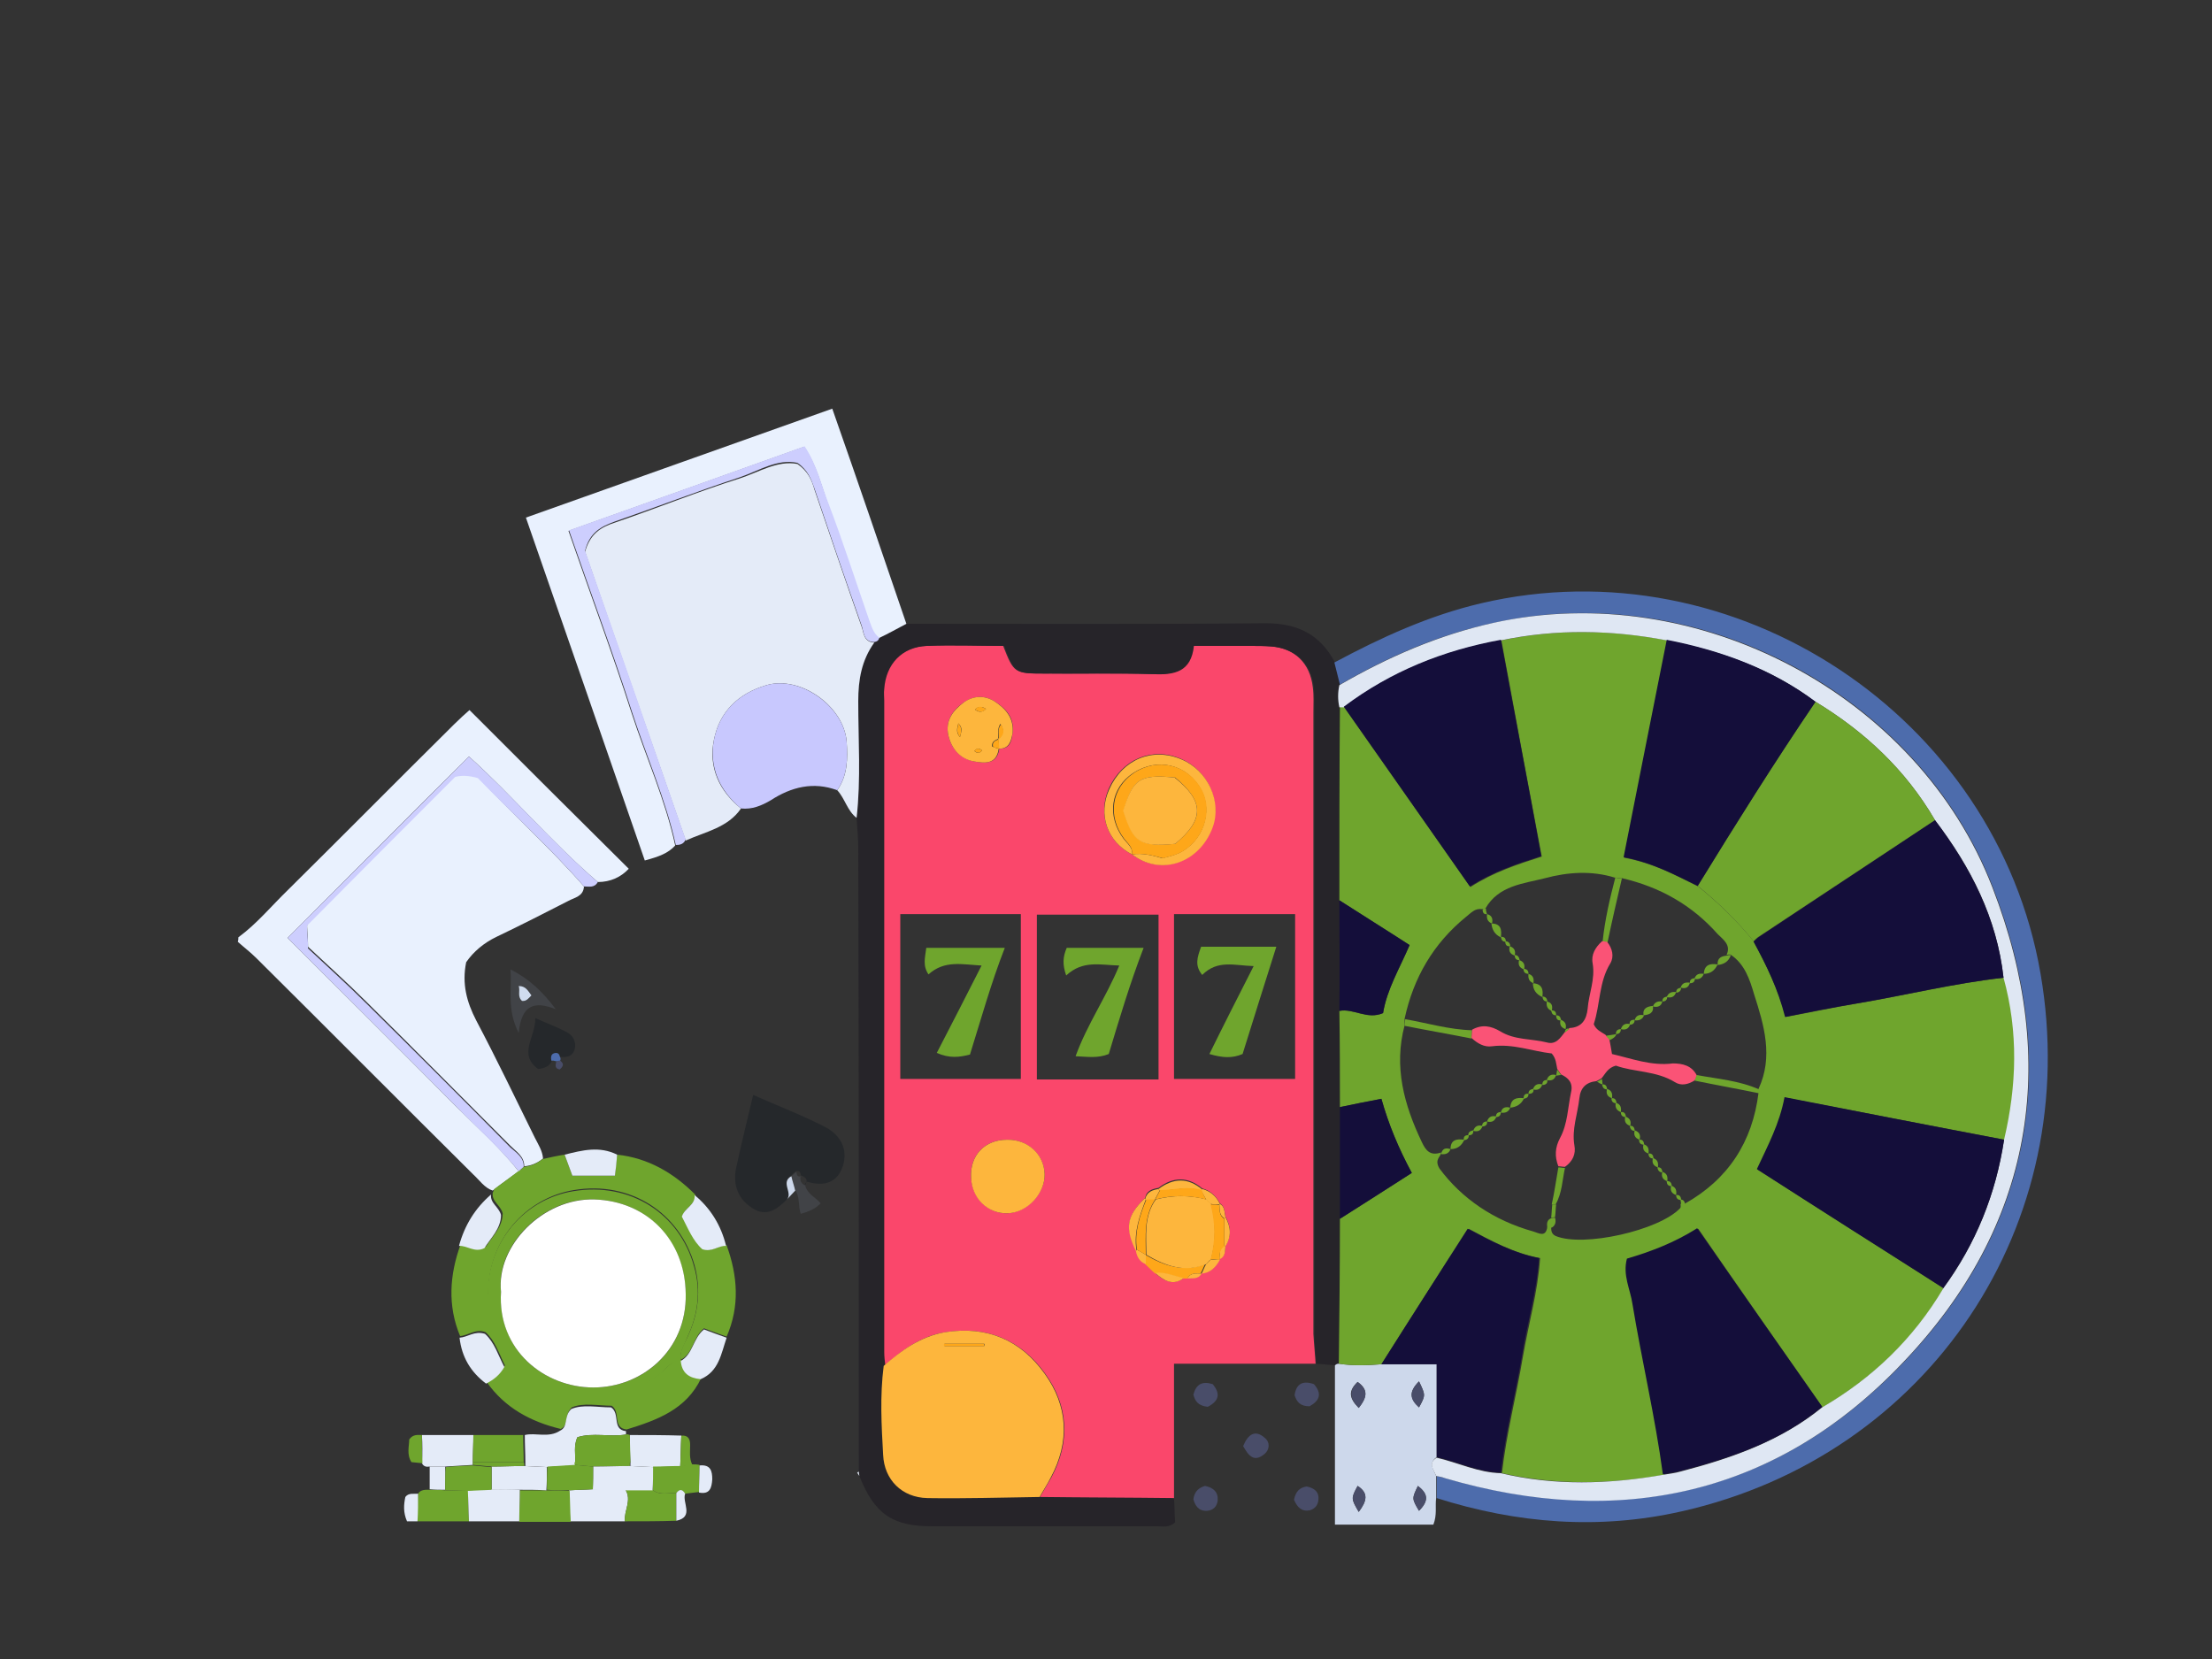 <?xml version="1.0" encoding="UTF-8"?>
<svg xmlns="http://www.w3.org/2000/svg" xmlns:xlink="http://www.w3.org/1999/xlink" version="1.1" id="Layer_1" x="0px" y="0px" viewBox="0 0 400 300" style="enable-background:new 0 0 400 300;" xml:space="preserve">
<rect x="0" y="0" width="400" height="300" fill="#333333" stroke="none"/>
<style type="text/css">
	.st0{fill:#E9F1FE;}
	.st1{fill:#FA476B;}
	.st2{fill:#262429;}
	.st3{fill:#E4EBF8;}
	.st4{fill:#4D6CAC;}
	.st5{fill:#6FA52D;}
	.st6{fill:#CDD8EB;}
	.st7{fill:#C8C8FE;}
	.st8{fill:#25282B;}
	.st9{fill:#CDCEFE;}
	.st10{fill:#414347;}
	.st11{fill:#494D69;}
	.st12{fill:#FDB63D;}
	.st13{fill:#FEA719;}
	.st14{fill:#DFE7F3;}
	.st15{fill:#140E3A;}
	.st16{fill:#D0DCEF;}
	.st17{fill:#FFFFFF;}
	.st18{fill:#FA5376;}
</style>
<g>
	<path class="st0" d="M43.1,169.5c3.4-2.5,6-5.7,9-8.6c10-9.9,20-20,30-29.9c1-1,2-1.9,2.8-2.6c9.6,9.6,19.1,19.1,28.8,28.7   c-1.4,1.5-3.3,2.4-5.6,2.4c-8.5-7.3-15.7-15.9-23.3-22.7c-11.1,11-21.8,21.8-32.8,32.8c9.8,9.8,20.1,20,30.3,30.3   c3.9,3.9,8.1,7.6,11.5,11.9c-1.6,1.2-3.2,2.3-4.7,3.5c-1.5-0.5-2.4-1.9-3.5-2.9c-13.1-13-26.1-26.1-39.2-39.1c-1.1-1.1-2.3-2-3.4-3   C43.1,170,43.1,169.7,43.1,169.5z"></path>
	<path class="st1" d="M237.9,246.6c-8.3,0-16.6,0-25.6,0c0,8.5,0,16.4,0,24.4c-8.1-0.1-16.2-0.1-24.3-0.2c0.7-1.2,1.4-2.4,2.1-3.6   c3.5-6.5,3.1-13-1.1-18.8c-4.3-6-10.4-8.7-18-7.5c-4.5,0.7-7.8,3.2-11.1,6.1c-0.1-0.8-0.2-1.7-0.2-2.5c0-39.3,0-78.5,0-117.8   c0-0.7,0-1.4,0-2.1c0.3-4.4,3.2-7.6,7.7-7.8c4.7-0.2,9.4,0,14,0c1.9,4.9,2.1,5,7.3,5c6.5,0,13.1-0.1,19.6,0.1   c3.9,0.1,7-0.5,7.4-5.1c3.7,0,7,0,10.4,0c1.2,0,2.5,0,3.7,0.1c4.3,0.3,7.1,3,7.6,7.4c0.2,1.5,0.1,3,0.1,4.6c0,37.4,0,74.9,0,112.3   C237.6,243,237.8,244.8,237.9,246.6z M208,229.4c0.3,0.3,0.6,0.5,0.9,0.8l0,0c1.5,1.4,3.2,2.3,5.2,0.9l0.3,0l0.3,0   c0.9-0.1,2,0.2,2.6-0.9l0,0c1.7-0.1,2.6-1.2,3.3-2.6c1-0.5,0.9-1.5,1-2.3c1.1-1.8,1-3.5,0-5.3c-0.2-0.9-0.1-1.8-1-2.4   c-0.7-1.3-1.7-2.3-3.2-2.7c-2.6-2.2-5.3-2.1-7.9-0.1c-1.1,0.2-2.2,0.5-2.4,1.8c-3.3,3.2-3.7,5.4-1.6,9.5c0.2,1.1,0.7,2,1.8,2.4l0,0   C207.5,228.9,207.8,229.2,208,229.4L208,229.4z M204.7,154.5L204.7,154.5c5.2,3.9,12.2,1.5,14.5-5c1.7-4.7-0.9-10.3-5.7-12.3   c-5.2-2.2-10.6,0.1-13,5.4C198.5,147.3,200.2,152.2,204.7,154.5z M180.7,135.4c1.9,0,2.2-1.3,2.4-2.8c0.4-2.8-1.2-4.5-3.3-5.8   c-1.8-1.1-3.7-1-5.5,0.2c-2,1.4-3.4,3.3-2.8,6c0.6,2.5,2.2,4.2,4.7,4.7C178,138,180.3,138.3,180.7,135.4L180.7,135.4z M212.3,165.3   c0,10.3,0,20,0,29.8c7.5,0,14.7,0,21.9,0c0-10.1,0-19.9,0-29.8C226.8,165.3,219.7,165.3,212.3,165.3z M209.5,165.4   c-7.5,0-14.7,0-22,0c0,10.1,0,19.9,0,29.8c7.5,0,14.7,0,22,0C209.5,185.1,209.5,175.3,209.5,165.4z M162.8,165.3   c0,10.1,0,20,0,29.8c7.5,0,14.6,0,21.8,0c0-10.1,0-20,0-29.8C177.1,165.3,170,165.3,162.8,165.3z M188.9,212.3   c-0.1-3.5-3.1-6.3-6.8-6.2c-4,0-6.7,2.8-6.5,6.8c0.2,3.8,3.1,6.6,6.6,6.5C185.7,219.2,189,215.8,188.9,212.3z"></path>
	<path class="st2" d="M188,270.7c8.1,0.1,16.2,0.1,24.3,0.2c0.1,1.5,0.1,3,0.2,4.4c-1.1,1-2.2,0.7-3.3,0.7c-13.6,0-27.2,0-40.7,0   c-7.2,0-10.4-2.3-13.1-9.1c0-0.3-0.1-0.6-0.1-0.8c0-37.6,0-75.2-0.1-112.8c0-1.8-0.2-3.6-0.3-5.4c0.7-7,0.2-14.1,0.3-21.1   c0-3.8,0.6-7.4,2.9-10.6c0.5,0,0.8-0.3,0.9-0.8c1.7-0.9,3.3-1.8,5-2.6c21.6,0,43.3,0.1,64.9-0.1c5.8,0,9.9,2.1,12.5,7.1   c0.3,1.3,0.7,2.7,1,4c-0.3,1.3-0.4,2.7,0,4c0,11.7,0,23.3-0.1,35c0,6.7,0,13.3,0,20c0,5.8,0,11.6,0.1,17.4c0,6.7,0,13.5,0,20.2   c-0.1,8.7-0.2,17.5-0.2,26.2c-0.3,0-0.5,0.1-0.7,0.3c-1.2-0.1-2.4-0.2-3.5-0.3c-0.1-1.8-0.3-3.6-0.3-5.4c0-37.4,0-74.9,0-112.3   c0-1.5,0-3.1-0.1-4.6c-0.5-4.3-3.3-7-7.6-7.4c-1.2-0.1-2.5-0.1-3.7-0.1c-3.3,0-6.6,0-10.4,0c-0.5,4.7-3.5,5.3-7.4,5.1   c-6.5-0.2-13,0-19.6-0.1c-5.3,0-5.5-0.1-7.3-5c-4.6,0-9.3-0.2-14,0c-4.5,0.2-7.4,3.3-7.7,7.8c-0.1,0.7,0,1.4,0,2.1   c0,39.3,0,78.5,0,117.8c0,0.8,0.1,1.7,0.2,2.5c-0.8,5.3-0.4,10.7-0.1,16.1c0.2,4.6,3.5,7.7,8,7.8   C174.4,271.1,181.2,270.8,188,270.7z"></path>
	<path class="st3" d="M158.1,116.2c-2.3,3.2-2.9,6.7-2.9,10.6c0,7,0.5,14.1-0.3,21.1c-1.7-1.3-2.1-3.5-3.5-5   c1.9-2.7,1.9-5.7,1.7-8.8c-0.5-6.4-8.4-12-14.5-10.2c-5.1,1.5-8.5,4.8-9.5,9.9c-1,4.9,0.9,9.2,4.9,12.4c-2.4,3.5-6.5,4.2-10,5.8   c-6.1-17.6-12.3-35.1-18.2-52.2c0.9-3.3,2.9-4.5,5.4-5.3c7.6-2.6,15-5.6,22.6-8c3.4-1.1,6.8-3.3,10.4-2.6c1.9,1.3,2.6,2.9,3.1,4.7   c2.8,8.2,5.6,16.5,8.5,24.7C156.2,114.3,156.1,116.1,158.1,116.2z"></path>
	<path class="st0" d="M105.6,160.3c-0.1,1.8-1.7,2-2.8,2.6c-4.3,2.2-8.6,4.4-13,6.5c-2.3,1.1-4.2,2.7-5.5,4.6   c-0.8,3.9,0.1,7.2,1.8,10.5c3.7,7,7.1,14.1,10.6,21.2c0.6,1.2,1.4,2.4,1.5,3.8c-1,0.8-2.1,1.3-3.4,1.4c0-1.8-1.4-2.6-2.5-3.7   c-8.6-8.6-17.2-17.3-25.9-25.9c-3.6-3.6-7.4-7-10.7-10.1c0-2.3-0.3-3.7-0.1-4.2c9.3-9.3,17.9-17.9,26.7-26.8c1-0.3,2.4-0.3,4.1,0.2   C92.5,147.1,99.5,153.3,105.6,160.3z"></path>
	<path class="st4" d="M242.3,123.8c-0.3-1.3-0.7-2.7-1-4c8.4-4.5,17.1-8.5,26.5-10.7c46-10.8,93.2,20.4,101.2,67   c7.8,45.3-20.1,87.1-64.9,97.2c-15,3.4-29.8,2.2-44.3-2.4c0-1.3,0-2.7,0-4c0.5,0.1,1.1,0.3,1.6,0.4c31.7,9.2,60.1,2.9,82.8-20.9   c23.5-24.6,28.5-54.1,16.2-85.9c-13.5-35.1-53.5-56-90.1-47.9C260.3,114.7,251.1,118.7,242.3,123.8z"></path>
	<path class="st0" d="M163.9,112.8c-1.7,0.9-3.3,1.8-5,2.6c-1-0.7-1.3-1.7-1.7-2.8c-2.5-7.2-4.9-14.4-7.5-21.5   c-1.2-3.3-2-6.9-4.3-10.3c-14.2,5.1-28.3,10.1-42.6,15.2c3.9,11.3,7.9,22,11.4,32.9c2.6,8,6.1,15.7,7.9,24c-1.3,1.4-2.9,2-5.5,2.7   c-7.1-20.5-14.2-41-21.5-62c18.5-6.6,36.6-13,55.4-19.7C155.1,87,159.5,99.9,163.9,112.8z"></path>
	<path class="st5" d="M94.7,211c1.3-0.1,2.4-0.6,3.4-1.4c1.3-0.3,2.7-0.6,4-0.8c0.5,1.3,0.9,2.5,1.4,3.8c2.6,0,5,0,7.7,0   c0.1-1.4,0.3-2.6,0.4-3.8c5.6,0.6,10.2,3.3,14.1,7.2c0.2,1.8-1.8,2.3-2.3,3.9c1.1,2.1,2,4.4,3.7,5.9c1.7,0.7,2.9-0.7,4.3-0.6   c2,5.5,2.4,11,0,16.5c-1.4-0.5-2.8-1-4.1-1.5c-2,1.6-1.9,4.5-4.2,5.7c-0.3-1.6,0.7-2.9,1.3-4.3c1.9-4.1,2.4-8.4,1.2-12.8   c-2.7-9.5-11.6-15.3-21.8-13.6c-8.7,1.4-15.6,9.1-15.5,18.8c0.1,7.4,3.7,13.4,10.5,16.6c7.3,3.5,14.5,2.6,21-2.6   c1-0.8,1.8-2.2,3.4-2.1c0.2,2.2,1.5,3.2,3.6,3.3c-2.7,5.7-8,7.6-13.5,9.3c-2.6-0.3-1-3.2-2.7-4.3c-2.5,0-5.1-0.6-7.2,0.3   c-1.4,1.3-0.5,3.2-2,3.9c-5.4-1.3-10.1-3.8-13.4-8.5c1.4-0.6,2.5-1.6,3.3-3c-1.1-2.2-1.8-4.5-3.5-6c-1.8-0.7-3.1,0.6-4.6,0.7   c-2.3-5.5-1.9-11.1,0.1-16.6c1.5-0.1,2.7,1.4,4.6,0.4c1.1-1.8,3-3.5,3-6c-0.4-1.5-2-2.1-1.8-3.7c0.1-0.2,0.2-0.5,0.3-0.7   c1.6-1.2,3.2-2.3,4.7-3.5C94.1,211.6,94.4,211.3,94.7,211z"></path>
	<path class="st6" d="M259.7,266.9c0,1.3,0,2.7,0,4c-0.2,1.5,0.2,3-0.5,4.8c-5.6,0-11.3,0-17.8,0c0-9.6,0-19.2,0-28.8   c0.2-0.2,0.4-0.3,0.7-0.3c2.6,0.4,5.2,0.3,7.7,0.1c3.1,0,6.2,0,10,0c0,6,0,11.4,0,16.8C258.2,264.6,259.3,265.8,259.7,266.9z    M245.7,273.4c1.5-2,1.8-3.4-0.2-4.7C244.3,271,244.3,271,245.7,273.4z M245.7,254.6c1.5-1.9,1.8-3.3-0.2-4.7   C243.8,251.5,243.9,252.8,245.7,254.6z M256.6,273.2c1.9-1.9,1.5-3.2-0.2-4.5C255.3,271,255.3,271,256.6,273.2z M256.6,249.8   c-1.9,1.9-1.6,3.2,0,4.7C257.8,252.3,257.8,252.3,256.6,249.8z"></path>
	<path class="st7" d="M134,146.2c-3.9-3.2-5.8-7.5-4.9-12.4c1-5.1,4.4-8.4,9.5-9.9c6-1.8,14,3.8,14.5,10.2c0.2,3,0.2,6.1-1.7,8.8   c-4.3-1.6-8.3-0.6-12,1.8C137.7,145.7,136,146.4,134,146.2z"></path>
	<path class="st8" d="M142.3,216.9c-1.8,1.8-3.7,3.2-6.2,1.6c-2.6-1.6-3.6-4.2-3-7.2c0.9-4.3,2-8.6,3.1-13.3c4.5,2,9,3.7,13.2,5.9   c2.6,1.4,4,4,3,7c-1,3-3.4,3.7-6.4,2.8c-0.1,0-0.4,0.3-0.5,0.5l0.1,0.1c0.7-1.1-0.1-1.5-0.9-1.8l0.1,0.1c0-0.6-0.2-1-0.9-0.8   c-0.3,0.3-0.6,0.5-0.9,0.8C141.1,213.8,143.4,215.7,142.3,216.9z"></path>
	<path class="st9" d="M94.7,211c-0.3,0.3-0.6,0.5-0.9,0.8c-3.5-4.3-7.7-8-11.5-11.9c-10.2-10.3-20.5-20.5-30.3-30.3   c11-11,21.8-21.8,32.8-32.8c7.6,6.8,14.9,15.4,23.3,22.7c-0.6,1.1-1.6,0.8-2.5,0.8c-6.1-7-13-13.2-19.2-19.6   c-1.7-0.5-3.1-0.5-4.1-0.2c-8.9,8.9-17.5,17.5-26.7,26.8c-0.2,0.4,0.1,1.8,0.1,4.2c3.3,3.1,7.1,6.5,10.7,10.1   c8.7,8.6,17.3,17.2,25.9,25.9C93.3,208.4,94.8,209.3,94.7,211z"></path>
	<path class="st9" d="M122.2,152.8c-1.8-8.2-5.3-16-7.9-24c-3.5-10.9-7.5-21.6-11.4-32.9c14.3-5.1,28.4-10.1,42.6-15.2   c2.3,3.5,3,7,4.3,10.3c2.7,7.1,5,14.3,7.5,21.5c0.4,1,0.7,2.1,1.7,2.8c-0.1,0.5-0.4,0.7-0.9,0.8c-2,0-1.9-1.9-2.3-3   c-2.9-8.2-5.7-16.4-8.5-24.7c-0.6-1.7-1.2-3.4-3.1-4.7c-3.6-0.8-6.9,1.4-10.4,2.6c-7.6,2.5-15.1,5.4-22.6,8c-2.5,0.9-4.6,2-5.4,5.3   c6,17.1,12.1,34.6,18.2,52.2C123.6,152.7,122.9,152.8,122.2,152.8z"></path>
	<path class="st3" d="M101.3,258.7c1.5-0.7,0.6-2.6,2-3.9c2.1-0.9,4.7-0.3,7.2-0.3c1.7,1.1,0.1,4,2.7,4.3c0,0.2,0,0.4,0,0.6   c-2.9,0.5-6-0.4-8.8,0.5c-0.7,1.6-0.3,3.1-0.4,4.6c0,0.2,0,0.4,0,0.5c-1.6,0.1-3.3,0.2-4.9,0.3c-1.4-0.1-2.7-0.1-4.1-0.2   c0-0.2,0-0.5,0-0.7c0-1.6-0.1-3.3-0.1-4.9C96.8,259,99.2,260.1,101.3,258.7z"></path>
	<path class="st3" d="M113,275.1c-3.3,0-6.6,0-9.9,0c-0.1-1.8-0.1-3.7-0.2-5.6c1.4-0.1,2.9-0.1,4.3-0.2c2,0,3.9,0,5.9,0.1   C114.3,271.3,112.8,273.2,113,275.1z"></path>
	<path class="st8" d="M99.8,191.8c-0.4,1-1.3,1.4-2.5,1.5c-3.7-2.7-0.4-5.8-0.5-9.2c2.2,1,3.9,1.6,5.6,2.5c1,0.5,1.7,1.4,1.6,2.7   c-0.2,1.6-1.3,2-2.7,1.8c-0.1-0.6-0.6-0.8-1.1-0.5C99.7,190.7,99.7,191.3,99.8,191.8z"></path>
	<path class="st3" d="M76.3,259.5c3.1,0,6.2,0,9.3,0c0,1.6-0.1,3.3-0.1,4.9c0,0.2,0,0.3,0,0.5c-1.7,0.1-3.3,0.2-5,0.3   c-0.9,0-1.9,0-2.8,0c-0.6,0.1-1.1,0-1.4-0.6C76.4,262.9,76.4,261.2,76.3,259.5z"></path>
	<path class="st5" d="M103,269.6c0.1,1.9,0.1,3.7,0.2,5.6c-3.1,0-6.2,0-9.3,0c0-1.9,0.1-3.8,0.1-5.7c1.6,0,3.3,0,4.9,0   C100.2,269.5,101.6,269.5,103,269.6z"></path>
	<path class="st3" d="M113.9,259.5c3.1,0,6.2,0,9.3,0.1c-0.1,1.9-0.1,3.7-0.2,5.6c-1.6,0-3.3,0.1-4.9,0.1c-1.4-0.1-2.7-0.1-4.1-0.2   c0-0.2,0-0.4,0-0.7C113.9,262.8,113.9,261.1,113.9,259.5z"></path>
	<path class="st5" d="M84.8,275.1c-3.1,0-6.2,0-9.3,0c0-1.7,0-3.3,0.1-5c0.5-0.8,1.4-0.7,2.2-0.7c0.9,0,1.8,0,2.8,0.1   c1.4,0,2.7,0.1,4.1,0.1C84.7,271.4,84.7,273.3,84.8,275.1z"></path>
	<path class="st3" d="M84.8,275.1c-0.1-1.9-0.1-3.7-0.2-5.6c1.4-0.1,2.8-0.1,4.3-0.2c1.7,0,3.4,0,5.1,0.1c0,1.9-0.1,3.8-0.1,5.7   C90.8,275.1,87.8,275.1,84.8,275.1z"></path>
	<path class="st5" d="M113.9,259.5c0,1.7,0.1,3.3,0.1,5c-3.3,0-6.7,0-10,0c0.1-1.5-0.3-3,0.4-4.6c2.8-0.9,5.9,0,8.8-0.5   C113.4,259.3,113.6,259.4,113.9,259.5z"></path>
	<path class="st5" d="M113,275.1c-0.2-1.9,1.3-3.8,0.1-5.7c1.6,0,3.3,0,4.9,0c1.3,1.1,2.8,0.5,4.3,0.6c0,1.7,0,3.4,0,5   C119.2,275.1,116.1,275.1,113,275.1z"></path>
	<path class="st3" d="M83.1,241.9c1.5-0.1,2.7-1.3,4.6-0.7c1.7,1.5,2.4,3.9,3.5,6c-0.8,1.4-1.9,2.3-3.3,3   C85.1,248.1,83.5,245.4,83.1,241.9z"></path>
	<path class="st3" d="M126.7,249.4c-2.1-0.2-3.4-1.1-3.6-3.3l0,0c2.2-1.2,2.2-4.1,4.2-5.7c1.3,0.5,2.7,1,4.1,1.5   C130.4,244.8,130,248,126.7,249.4z"></path>
	<path class="st10" d="M92.3,175.3c3.4,1.7,5.9,4.1,8.2,7.2c-3.8-1.5-6.2-0.9-6.7,4.3C91.6,182.5,92.6,178.9,92.3,175.3z M96.1,180   c-0.5-0.8-0.9-1.7-2.3-1.7c0.3,0.9-0.3,1.9,0.6,2.7C95.2,181.1,95.6,180.5,96.1,180z"></path>
	<path class="st5" d="M85.5,264.4c0-1.6,0.1-3.3,0.1-4.9c3,0,6,0,9,0c0,1.6,0.1,3.3,0.1,4.9C91.7,264.4,88.6,264.4,85.5,264.4z"></path>
	<path class="st3" d="M131.3,225.3c-1.4-0.1-2.5,1.2-4.3,0.6c-1.7-1.5-2.6-3.8-3.7-5.9c0.5-1.6,2.5-2.1,2.3-3.9   C128.5,218.5,130.4,221.6,131.3,225.3z"></path>
	<path class="st3" d="M88.8,216c-0.2,1.6,1.4,2.2,1.8,3.7c0,2.5-1.9,4.2-3,6c-1.8,0.9-3.1-0.5-4.6-0.4C84,221.6,85.9,218.5,88.8,216   z"></path>
	<path class="st5" d="M122.3,270c-1.4-0.1-3,0.5-4.3-0.6c0-1.4,0-2.8,0.1-4.2c1.6,0,3.3-0.1,4.9-0.1c0.7-0.1,1.5-0.2,2.2-0.3   c0.4,0,0.8,0,1.3,0.1c0,1.6-0.1,3.3-0.1,4.9c-0.8,0.1-1.7,0.2-2.5,0.3C123.4,269.4,122.9,269.3,122.3,270z"></path>
	<path class="st3" d="M111.6,208.8c-0.1,1.2-0.2,2.4-0.4,3.8c-2.6,0-5.1,0-7.7,0c-0.5-1.3-0.9-2.5-1.4-3.8   C105.3,208,108.4,207.2,111.6,208.8z"></path>
	<path class="st10" d="M143.1,212.7c0.3-0.3,0.6-0.5,0.9-0.8c0.1,0.5,0.1,1,0.9,0.8l-0.1-0.1c-0.2,0.8,0,1.5,0.9,1.8l-0.1-0.1   c0.3,1.6,1.9,2.2,2.8,3.3c-1.1,1.1-2.2,1.5-3.6,1.9c-0.5-1.4-0.1-3-1-4.3C143.6,214.4,143.3,213.6,143.1,212.7z"></path>
	<path class="st11" d="M218.4,254.4c-1.8-0.2-2.3-1.1-2.6-2.2c0.5-1.9,1.6-2.5,3.5-1.9C220.7,252,220.5,253.3,218.4,254.4z"></path>
	<path class="st11" d="M236.8,254.3c-1.7,0-2.3-0.8-2.7-2c0.3-2.1,1.5-2.7,3.5-2C239,251.9,238.8,253.2,236.8,254.3z"></path>
	<path class="st11" d="M234,271.2c0.3-1.5,1-2.2,2.3-2.4c1.4,0.3,2.3,1,2.1,2.5c-0.1,0.9-0.6,1.5-1.5,1.8   C235.4,273.4,234.6,272.6,234,271.2z"></path>
	<path class="st11" d="M215.8,271.1c0.2-1.5,1.1-2.1,2.1-2.4c1.5,0.3,2.4,1.1,2.3,2.6c-0.1,1.1-0.8,1.8-1.9,1.9   C216.7,273.3,216.1,272.2,215.8,271.1z"></path>
	<path class="st11" d="M224.8,261.5c0.9-2.2,2.2-3,3.9-1.5c1,0.8,0.9,2.1,0,2.9C226.8,264.5,225.8,263.3,224.8,261.5z"></path>
	<path class="st5" d="M76.3,259.5c0,1.7,0,3.4,0.1,5.1c-0.7-0.1-1.3-0.1-2-0.2c-0.9-1.4-0.4-2.9-0.4-4.1   C74.7,259.3,75.6,259.5,76.3,259.5z"></path>
	<path class="st3" d="M75.6,270.1c0,1.7,0,3.3-0.1,5c-0.7,0-1.3,0-1.9,0c-0.7-1.6-0.6-3-0.3-4.4C73.9,269.9,74.8,270.2,75.6,270.1z"></path>
	<path class="st3" d="M126.4,269.9c0-1.6,0.1-3.3,0.1-4.9c2-0.2,2.3,1,2.3,2.5C128.7,269,128.4,270.3,126.4,269.9z"></path>
	<path class="st3" d="M80.5,269.4c-0.9,0-1.8,0-2.8-0.1c0-1.4,0-2.8,0-4.1c0.9,0,1.9,0,2.8,0C80.6,266.6,80.5,268,80.5,269.4z"></path>
	<path class="st5" d="M125.2,264.9c-0.7,0.1-1.5,0.2-2.2,0.3c0.1-1.9,0.1-3.7,0.2-5.6c1.3-0.1,1.6,0.7,1.6,1.7   C124.8,262.5,124.6,263.7,125.2,264.9z"></path>
	<path class="st3" d="M122.3,270c0.6-0.8,1.1-0.7,1.6,0.1c-0.6,1.6,1.7,4.2-1.6,4.9C122.3,273.4,122.3,271.7,122.3,270z"></path>
	<path class="st6" d="M143.1,212.7c0.2,0.9,0.5,1.7,0.7,2.6c-0.5,0.5-1,1.1-1.5,1.6C143.4,215.7,141.1,213.8,143.1,212.7z"></path>
	<path class="st11" d="M101.3,191.8c0.8,0.6,0.5,1.1-0.1,1.6c-1-0.2-0.7-0.9-0.6-1.5C100.8,191.9,101.1,191.8,101.3,191.8z"></path>
	<path class="st4" d="M101.3,191.8c-0.3,0-0.5,0.1-0.8,0.1l-0.4-0.1l-0.4,0c-0.1-0.5-0.1-1.1,0.4-1.3c0.5-0.2,1-0.1,1.1,0.5   C101.4,191.3,101.4,191.5,101.3,191.8z"></path>
	<path class="st3" d="M155.3,266.1c0,0.3,0.1,0.6,0.1,0.8c-0.1-0.2-0.3-0.4-0.4-0.6C155,266.3,155.2,266.2,155.3,266.1z"></path>
	<path class="st12" d="M188,270.7c-6.8,0.1-13.5,0.3-20.3,0.2c-4.6-0.1-7.8-3.3-8-7.8c-0.3-5.3-0.6-10.7,0.1-16.1   c3.2-2.8,6.6-5.3,11.1-6.1c7.7-1.2,13.7,1.5,18,7.5c4.2,5.8,4.6,12.3,1.1,18.8C189.4,268.4,188.6,269.6,188,270.7z M178,243.4   c0-0.1,0-0.3,0-0.4c-2.4,0-4.8,0-7.2,0c0,0.1,0,0.3,0,0.4C173.1,243.4,175.6,243.4,178,243.4z"></path>
	<path class="st12" d="M188.9,212.3c0.1,3.5-3.1,7-6.7,7.1c-3.6,0.1-6.5-2.7-6.6-6.5c-0.2-4,2.5-6.8,6.5-6.8   C185.8,206,188.8,208.7,188.9,212.3z"></path>
	<path class="st12" d="M180.6,135.4c-0.4,2.9-2.6,2.6-4.4,2.3c-2.5-0.4-4.1-2.2-4.7-4.7c-0.6-2.7,0.8-4.5,2.8-6   c1.7-1.2,3.7-1.3,5.5-0.2c2,1.3,3.6,3,3.3,5.8C182.8,134.1,182.5,135.4,180.6,135.4c0-0.6,0-1.2-0.1-1.8c1-0.8,1.1-1.7,0.4-2.7   c-0.6,0.9-0.3,1.8-0.4,2.7c-0.6,0.3-1.2,0.5-1.1,1.4C179.9,135.2,180.3,135.3,180.6,135.4z M173.3,130.8c-0.2,0.9-0.5,1.6,0.3,2.5   C173.8,132.3,174.2,131.7,173.3,130.8z M178.3,128.2c-0.7-0.5-1.4-0.5-2,0.1C176.9,128.8,177.6,128.9,178.3,128.2z M177.6,135.7   c-0.5-0.4-0.9-0.5-1.4,0.1C176.6,136.2,177.1,136.3,177.6,135.7z"></path>
	<path class="st12" d="M204.7,154.5c-4.5-2.3-6.2-7.2-4.1-11.8c2.4-5.4,7.8-7.6,13-5.4c4.8,2,7.4,7.6,5.7,12.3   C216.9,156.1,209.9,158.5,204.7,154.5c1.9-0.3,3.8,0.2,5.5,0.7c1.1-0.3,2-0.5,2.9-0.9c4.4-2,6.3-7.5,4.1-11.5   c-2.5-4.6-7.9-5.9-12.3-3c-4.1,2.7-4.8,7.8-1.7,11.9C203.9,152.6,204.9,153.3,204.7,154.5z"></path>
	<path class="st13" d="M214.7,231.2l-0.3,0l-0.3,0c-1.7-0.3-3.4-1.2-5.2-0.9l0,0c-0.3-0.3-0.6-0.5-0.9-0.8l0,0   c-0.3-0.3-0.6-0.6-0.9-0.9l0,0c0-0.6,0-1.2,0-1.7c3.4,2,6.9,3.2,10.8,1.7c-0.3,0.6-0.5,1.2-0.8,1.7l0,0   C216.3,230.3,215.3,230.1,214.7,231.2z"></path>
	<path class="st12" d="M205.4,226.2c-2-4.1-1.7-6.3,1.6-9.5l0.2,0.2c-1.1,2.9-2.2,5.9-1.7,9.1L205.4,226.2z"></path>
	<path class="st12" d="M209.5,215c2.7-2,5.3-2.1,7.9,0.1l-0.2,0.2c-2.5-0.8-5,0-7.5,0L209.5,215z"></path>
	<path class="st12" d="M208.9,230.2c1.8-0.3,3.5,0.6,5.2,0.9C212.1,232.6,210.5,231.6,208.9,230.2z"></path>
	<path class="st12" d="M221.6,220.1c1,1.8,1.1,3.5,0,5.3l-0.2-0.2c0-1.7,0-3.3,0-5L221.6,220.1z"></path>
	<path class="st12" d="M217.3,230.3c0.3-0.6,0.5-1.2,0.8-1.7l0,0c0.3-0.3,0.6-0.6,0.8-0.8l0,0c0.5,0,1.1-0.1,1.6-0.1l0.1,0.1   C219.9,229.1,218.9,230.2,217.3,230.3z"></path>
	<path class="st12" d="M217.4,215c1.5,0.4,2.5,1.3,3.2,2.7l-0.1,0.1c-0.5,0-1.1,0-1.6-0.1l0,0c-0.3-0.3-0.6-0.6-0.8-0.8l0,0   c-0.3-0.5-0.6-1.1-0.9-1.6L217.4,215z"></path>
	<path class="st12" d="M207.1,216.8c0.3-1.3,1.3-1.6,2.4-1.8c0,0,0.2,0.3,0.2,0.3c-0.3,0.6-0.6,1.1-0.9,1.7l0,0c-0.5,0-1.1,0-1.6,0   L207.1,216.8z"></path>
	<path class="st12" d="M207.2,226.9c0,0.6,0,1.2,0,1.7c-1.1-0.4-1.6-1.3-1.8-2.4l0.2-0.2C206.2,226.3,206.7,226.6,207.2,226.9   L207.2,226.9z"></path>
	<path class="st12" d="M220.6,217.7c0.9,0.5,0.8,1.5,1,2.4l-0.2,0.2c-1-0.6-0.8-1.6-0.9-2.5L220.6,217.7z"></path>
	<path class="st12" d="M214.7,231.2c0.6-1.1,1.6-0.9,2.6-0.9C216.7,231.4,215.6,231.1,214.7,231.2z"></path>
	<path class="st12" d="M221.6,225.4c-0.1,0.9,0,1.8-1,2.3l-0.1-0.1c0.1-0.9-0.1-1.9,0.9-2.4L221.6,225.4z"></path>
	<path class="st12" d="M207.2,228.6c0.3,0.3,0.6,0.6,0.9,0.9C207.8,229.2,207.5,228.9,207.2,228.6z"></path>
	<path class="st12" d="M208,229.4c0.3,0.3,0.6,0.5,0.9,0.8C208.6,230,208.3,229.7,208,229.4z"></path>
	<path class="st5" d="M249.8,246.7c-2.6,0.2-5.2,0.3-7.7-0.1c0.1-8.7,0.2-17.5,0.2-26.2c4.3-2.7,8.6-5.5,13-8.3   c-2.5-4.5-4.2-8.8-5.5-13.4c-2.6,0.5-5.1,1-7.5,1.5c0-5.8,0-11.6-0.1-17.4c2.6-0.5,5,1.7,7.9,0.4c0.7-4.3,3-8.1,4.8-12.3   c-4.4-2.8-8.5-5.4-12.7-8.1c0-11.7,0-23.3,0.1-35c0,0,0.4,0,0.4,0l0.4,0c7.6,10.8,15.2,21.7,22.8,32.6c4.2-2.7,8.5-4.1,12.9-5.5   c-2.5-13.2-4.9-26.1-7.3-39.1c10-2.1,20-1.9,30,0c-2.6,13.1-5.2,26.1-7.8,39.3c5.4,1,9.3,3.2,13.4,5.2c3.7,3,7.1,6.3,10.1,10   c2.2,4.3,4.4,8.5,5.7,13.6c4.4-0.8,8.5-1.7,12.7-2.4c9-1.5,17.8-3.7,26.8-4.7c2.7,9.8,2.4,19.5,0.1,29.3   c-13.2-2.5-26.4-5.1-39.7-7.6c-0.9,4.9-3,8.8-5,13c11.3,7.2,22.5,14.3,33.7,21.5c-5.4,9.1-12.8,16.1-21.9,21.5   c-7.5-10.7-15-21.4-22.5-32.3c-4.1,2.6-8.4,4.2-12.7,5.5c-0.8,2.9,0.5,5.5,1,8.2c1.7,10.3,4.1,20.5,5.5,30.8   c-9.8,1.7-19.6,1.9-29.3-0.3c0.8-7.1,2.6-14,3.8-21.1c1-5.9,2.7-11.7,3.1-17.8c-4.8-0.9-8.8-3.1-12.9-5.3   C260,230.6,254.9,238.6,249.8,246.7z M293.3,158.8c-0.4,0-0.8-0.1-1.3-0.1c-4.2-1.3-8.5-1-12.6,0.1c-3.9,1-8.4,1.3-10.8,5.5   c-0.2,0-0.4,0-0.6,0.1c-1.3-0.2-2,0.7-2.9,1.4c-5.9,4.8-9.5,11-11.1,18.4c0,0.4,0,0.8,0,1.2c-2,7.5-0.1,14.4,3.1,21.1   c0.7,1.5,1.5,2.6,3.5,1.9c0,0.8-1.3,1.2-0.3,2.9c4,5.4,9.8,9.4,17,11.4c1,0.3,2.2,1.1,2.5-0.8c0.2-0.1,0.5-0.1,0.7-0.1   c0,0.7,0,1.3,0.8,1.7c5,2.1,18.7-1,22.5-5c0.2-0.2,0.1-0.5,0.1-0.8c0.2,0,0.5,0,0.7,0c7.9-4.4,12.3-11.2,13.4-20.1   c0-0.2,0-0.4,0-0.7c2.7-5.8,1-11.5-0.8-17.1c-0.8-2.7-1.7-5.5-4.3-7.2c-0.2,0-0.5,0-0.7,0.1c0.9-1.8-0.6-2.8-1.6-3.8   C306,163.7,300.2,160.4,293.3,158.8z"></path>
	<path class="st14" d="M362.4,206.1c2.3-9.8,2.6-19.5-0.1-29.3c-1.2-10.8-5.9-20-12.4-28.5c-5.3-9.1-12.7-16-21.6-21.4   c-8-6-17.2-9.2-26.9-11.1c-10-1.9-20-2.1-30,0c-10.4,1.9-19.9,5.7-28.4,12.1l-0.4,0l-0.4,0c-0.3-1.3-0.3-2.7,0-4   c8.8-5.1,18-9.1,28-11.3c36.6-8,76.6,12.9,90.1,47.9c12.3,31.8,7.3,61.3-16.2,85.9c-22.7,23.9-51.1,30.2-82.8,20.9   c-0.5-0.2-1.1-0.3-1.6-0.4c-0.4-1.1-1.6-2.3,0.1-3.3c3.9,0.9,7.5,2.7,11.6,2.8c9.7,2.3,19.5,2,29.3,0.3c1.1-0.2,2.2-0.3,3.2-0.6   c9.2-2.4,18.1-5.5,25.6-11.6c9.1-5.3,16.5-12.4,21.9-21.5C357.3,224.9,360.9,216,362.4,206.1z"></path>
	<path class="st15" d="M242.3,200.2c2.4-0.5,4.8-1,7.5-1.5c1.3,4.6,3.1,8.9,5.5,13.4c-4.4,2.8-8.7,5.6-13,8.3   C242.3,213.7,242.3,206.9,242.3,200.2z"></path>
	<path class="st15" d="M242.2,162.8c4.2,2.7,8.4,5.3,12.7,8.1c-1.8,4.2-4.1,8-4.8,12.3c-2.9,1.2-5.3-0.9-7.9-0.4   C242.3,176.1,242.2,169.5,242.2,162.8z"></path>
	<path class="st5" d="M123.1,246.1c-1.6-0.1-2.4,1.2-3.4,2.1c-6.4,5.2-13.6,6.1-21,2.6c-6.8-3.2-10.5-9.3-10.5-16.6   c-0.1-9.8,6.8-17.4,15.5-18.8c10.3-1.7,19.2,4.1,21.8,13.6c1.3,4.5,0.7,8.7-1.2,12.8C123.8,243.2,122.8,244.5,123.1,246.1   L123.1,246.1z M90.6,233.6c-0.6,10.6,7.8,17.3,16.7,17.3c8.9,0,16.9-6.7,16.7-16.9c-0.2-9.8-7-16.8-16.5-17.1   C98.2,216.5,89.6,225.3,90.6,233.6z"></path>
	<path class="st15" d="M271.4,266.3c-4.1-0.1-7.7-1.9-11.6-2.8c0-5.4,0-10.9,0-16.8c-3.7,0-6.9,0-10,0c5.1-8,10.2-16.1,15.6-24.5   c4.2,2.2,8.2,4.4,12.9,5.3c-0.4,6.2-2.2,11.9-3.1,17.8C274,252.3,272.2,259.2,271.4,266.3z"></path>
	<path class="st11" d="M245.7,273.4c-1.4-2.5-1.4-2.5-0.2-4.7C247.5,270,247.2,271.4,245.7,273.4z"></path>
	<path class="st11" d="M245.7,254.6c-1.7-1.8-1.8-3.1-0.2-4.7C247.5,251.4,247.2,252.7,245.7,254.6z"></path>
	<path class="st11" d="M256.6,273.2c-1.3-2.2-1.3-2.2-0.2-4.5C258.2,270.1,258.5,271.3,256.6,273.2z"></path>
	<path class="st11" d="M256.6,249.8c1.2,2.5,1.2,2.5,0,4.7C254.9,253,254.7,251.7,256.6,249.8z"></path>
	<path class="st3" d="M94,269.4c-1.7,0-3.4,0-5.1-0.1c0-1.4,0-2.7,0-4.1c2,0,3.9-0.1,5.9-0.1c1.4,0.1,2.7,0.1,4.1,0.2   c0,1.4,0,2.8-0.1,4.2C97.2,269.4,95.6,269.4,94,269.4z"></path>
	<path class="st5" d="M98.9,269.4c0-1.4,0-2.8,0.1-4.2c1.6-0.1,3.3-0.2,4.9-0.3c1.1,0.1,2.3,0.2,3.4,0.3c0,1.4,0,2.8,0,4.1   c-1.4,0.1-2.9,0.1-4.3,0.2C101.6,269.5,100.2,269.5,98.9,269.4z"></path>
	<path class="st5" d="M107.3,265.2c-1.1-0.1-2.3-0.2-3.4-0.3c0-0.2,0-0.4,0-0.5c3.3,0,6.7,0,10,0c0,0.2,0,0.4,0,0.7   C111.7,265.1,109.5,265.2,107.3,265.2z"></path>
	<path class="st5" d="M94.8,265.1c-2,0-3.9,0.1-5.9,0.1c-1.1-0.1-2.3-0.2-3.4-0.3c0-0.2,0-0.3,0-0.5c3.1,0,6.1,0,9.2,0   C94.8,264.6,94.8,264.9,94.8,265.1z"></path>
	<path class="st3" d="M107.3,265.2c2.2,0,4.5-0.1,6.7-0.1c1.4,0.1,2.7,0.1,4.1,0.2c0,1.4,0,2.8-0.1,4.2c-1.6,0-3.3,0-4.9,0   c-2,0-3.9,0-5.9-0.1C107.3,268,107.3,266.6,107.3,265.2z"></path>
	<path class="st5" d="M85.5,265c1.1,0.1,2.3,0.2,3.4,0.3c0,1.4,0,2.7,0,4.1c-1.4,0.1-2.8,0.1-4.3,0.2c-1.4,0-2.7-0.1-4.1-0.1   c0-1.4,0-2.8,0.1-4.2C82.2,265.1,83.9,265.1,85.5,265z"></path>
	<path class="st16" d="M96.1,180c-0.5,0.5-0.9,1.1-1.7,1c-0.9-0.8-0.3-1.8-0.6-2.7C95.1,178.3,95.5,179.2,96.1,180z"></path>
	<path class="st13" d="M178,243.4c-2.4,0-4.8,0-7.3,0c0-0.1,0-0.3,0-0.4c2.4,0,4.8,0,7.2,0C177.9,243.1,178,243.3,178,243.4z"></path>
	<path class="st5" d="M217.2,171.2c4.5,0,8.8,0,13.6,0c-2.1,6.6-4.1,13-6.1,19.4c-1.9,0.8-3.6,0.7-6,0c2.6-5.3,5.2-10.4,8-15.9   c-3.5-0.1-6.5-1.2-9.3,1.6C216,174.6,216.5,173.1,217.2,171.2z"></path>
	<path class="st5" d="M192.8,176.4c-0.7-2-0.6-3.4,0.1-5c4.4,0,8.9,0,13.9,0c-2.5,6.5-4.4,12.9-6.3,19.2c-2,0.8-3.7,0.5-6,0.4   c2.1-5.8,5.5-10.6,7.9-16.4C198.9,174.5,195.8,173.6,192.8,176.4z"></path>
	<path class="st5" d="M181.7,171.4c-2.5,6.4-4.3,12.9-6.3,19.3c-2,0.5-3.7,0.7-6-0.3c2.7-5.2,5.3-10.3,8.1-15.8   c-3.6-0.2-6.7-1-9.6,1.6c-1.1-1.6-0.6-3.1-0.4-4.8C172.2,171.4,176.7,171.4,181.7,171.4z"></path>
	<path class="st13" d="M180.6,133.7c0.1-0.9-0.3-1.8,0.4-2.7C181.7,132,181.6,132.9,180.6,133.7L180.6,133.7z"></path>
	<path class="st13" d="M173.3,130.8c0.8,0.9,0.5,1.6,0.3,2.5C172.8,132.3,173.2,131.6,173.3,130.8z"></path>
	<path class="st13" d="M178.3,128.2c-0.6,0.7-1.3,0.6-2,0.1C176.9,127.6,177.5,127.7,178.3,128.2z"></path>
	<path class="st13" d="M180.6,133.7c0,0.6,0.1,1.2,0.1,1.7l0,0c-0.4-0.1-0.8-0.2-1.1-0.3C179.3,134.2,180,133.9,180.6,133.7   L180.6,133.7z"></path>
	<path class="st13" d="M177.6,135.7c-0.5,0.6-0.9,0.5-1.4,0.1C176.6,135.2,177.1,135.3,177.6,135.7z"></path>
	<path class="st13" d="M204.7,154.5c0.2-1.3-0.8-2-1.4-2.8c-3.1-4.1-2.3-9.2,1.7-11.9c4.3-2.9,9.8-1.6,12.3,3   c2.2,4,0.2,9.5-4.1,11.5c-0.9,0.4-1.8,0.6-2.9,0.9C208.5,154.7,206.6,154.2,204.7,154.5L204.7,154.5z M212.5,152.6   c5.3-4.4,5.3-7.6,0-12c-6.4-0.6-7.6,0.2-9.3,6C205,152.4,206.2,153.1,212.5,152.6z"></path>
	<path class="st12" d="M218.1,228.6c-3.9,1.6-7.4,0.3-10.8-1.7l0,0c0-3.4-0.5-6.9,1.7-10l0,0c3.1-0.8,6.1-0.8,9.2,0c0,0,0,0,0,0   c0.3,0.3,0.6,0.6,0.8,0.8c0,0,0,0,0,0c0.9,3.3,0.9,6.7,0,10l0,0C218.6,228,218.4,228.3,218.1,228.6L218.1,228.6z"></path>
	<path class="st13" d="M208.9,216.9c-2.1,3.1-1.7,6.6-1.7,10c-0.5-0.3-1.1-0.6-1.6-0.9c-0.5-3.2,0.5-6.2,1.7-9.1   C207.8,216.9,208.4,216.9,208.9,216.9z"></path>
	<path class="st13" d="M218.1,216.9c-3.1-0.8-6.1-0.8-9.2,0c0.3-0.6,0.6-1.1,0.9-1.7c2.5,0,5-0.8,7.5,0   C217.5,215.8,217.8,216.4,218.1,216.9z"></path>
	<path class="st13" d="M218.9,227.8c0.9-3.3,0.9-6.7,0-10c0.5,0,1.1,0,1.6,0.1c0.1,0.9-0.1,1.9,0.9,2.5c0,1.7,0,3.3,0,5   c-1,0.6-0.8,1.6-0.9,2.4C220,227.7,219.4,227.7,218.9,227.8z"></path>
	<path class="st13" d="M218.1,228.6c0.3-0.3,0.6-0.6,0.8-0.8C218.6,228,218.4,228.3,218.1,228.6z"></path>
	<path class="st13" d="M218.9,217.8c-0.3-0.3-0.6-0.6-0.8-0.8C218.4,217.2,218.6,217.5,218.9,217.8z"></path>
	<path class="st15" d="M349.9,148.3c6.4,8.5,11.2,17.7,12.4,28.5c-9,1-17.9,3.2-26.8,4.7c-4.2,0.7-8.3,1.5-12.7,2.4   c-1.3-5.1-3.4-9.4-5.7-13.6c0.3-0.3,0.6-0.6,0.9-0.8C328.6,162.4,339.3,155.4,349.9,148.3z"></path>
	<path class="st15" d="M329.5,254.4c-7.5,6.2-16.4,9.2-25.6,11.6c-1.1,0.3-2.2,0.4-3.2,0.6c-1.4-10.4-3.8-20.5-5.5-30.8   c-0.4-2.7-1.8-5.2-1-8.2c4.4-1.3,8.6-2.9,12.7-5.5C314.5,233,322,243.7,329.5,254.4z"></path>
	<path class="st5" d="M349.9,148.3c-10.6,7-21.3,14.1-31.9,21.1c-0.3,0.2-0.6,0.5-0.9,0.8c-3-3.7-6.4-7-10.1-10   c6.9-11.3,13.9-22.4,21.3-33.3C337.2,132.3,344.6,139.2,349.9,148.3z"></path>
	<path class="st15" d="M243,127.8c8.5-6.4,18-10.2,28.4-12.1c2.4,13,4.9,25.9,7.3,39.1c-4.4,1.4-8.7,2.8-12.9,5.5   C258.2,149.5,250.6,138.6,243,127.8z"></path>
	<path class="st15" d="M362.4,206.1c-1.5,9.8-5.1,18.8-11,26.8c-11.2-7.1-22.4-14.2-33.7-21.5c2-4.3,4.1-8.2,5-13   C336,201,349.2,203.6,362.4,206.1z"></path>
	<path class="st15" d="M328.3,126.9c-7.4,10.9-14.4,22.1-21.3,33.3c-4.1-2-8.1-4.2-13.4-5.2c2.6-13.2,5.2-26.2,7.8-39.3   C311.1,117.6,320.3,120.9,328.3,126.9z"></path>
	<path class="st5" d="M254.1,184.3c4,0.7,8,1.9,12.1,2c0,0.5-0.1,1-0.1,1.5c-4-0.8-8.1-1.5-12.1-2.3   C254,185.1,254.1,184.7,254.1,184.3z"></path>
	<path class="st5" d="M293.3,158.8c-0.9,3.9-1.8,7.7-2.6,11.6c-0.3,0-0.6-0.1-0.9-0.1c0.4-3.9,1.3-7.8,2.3-11.6   C292.5,158.8,292.9,158.8,293.3,158.8z"></path>
	<path class="st5" d="M318.1,197.7c-3.9-0.8-7.8-1.5-11.7-2.3c0.1-0.3,0.2-0.7,0.4-1c3.8,0.7,7.7,1,11.3,2.6   C318.1,197.2,318.1,197.5,318.1,197.7z"></path>
	<path class="st5" d="M310.6,174.5c-0.1-1.3,0.7-1.6,1.7-1.7c0.2-0.1,0.5-0.1,0.7-0.1C312.6,173.9,311.7,174.4,310.6,174.5z"></path>
	<path class="st5" d="M279.8,222c-0.1-0.7-0.1-1.4,0.7-1.7c0.2-0.1,0.4-0.1,0.7-0.1c0.2,0.7,0.1,1.4-0.6,1.8   C280.3,221.9,280.1,221.9,279.8,222z"></path>
	<path class="st5" d="M268.9,165.3c-0.6,0.1-0.8-0.3-0.8-0.9c0.2-0.1,0.4-0.1,0.6-0.1C268.7,164.7,268.8,165,268.9,165.3z"></path>
	<path class="st5" d="M303.9,216.9c0.5,0,0.8,0.4,0.8,0.9c-0.2,0-0.5,0-0.7,0C304,217.5,303.9,217.2,303.9,216.9z"></path>
	<path class="st17" d="M90.6,233.6c-0.9-8.3,7.6-17,16.9-16.7c9.5,0.3,16.4,7.3,16.5,17.1c0.2,10.2-7.9,16.9-16.7,16.9   C98.4,250.9,89.9,244.1,90.6,233.6z"></path>
	<path class="st12" d="M212.5,152.6c-6.4,0.6-7.6-0.2-9.4-6c1.8-5.8,3-6.6,9.3-6C217.8,144.9,217.8,148.2,212.5,152.6z"></path>
	<path class="st18" d="M306.8,194.4c-0.1,0.3-0.2,0.7-0.4,1c-1.1,0.7-2.4,1-3.5,0.3c-3.4-2.1-7.4-1.8-10.7-3   c-1.5,0.4-1.9,1.5-2.6,2.3c-0.3,0.2-0.6,0.3-0.9,0.5c-1.9,0.2-2.9,1.2-3.1,3.1c-0.3,2.8-1.4,5.6-0.9,8.5c0.3,1.6-0.3,2.9-1.7,3.9   c-0.4,0-0.8-0.1-1.2-0.1c-0.7-1.8-0.6-3.4,0.3-5.1c1.4-2.6,1.4-5.5,2-8.3c0.4-1.7-0.5-2.6-1.8-3.2c-0.2-0.3-0.5-0.7-0.7-1   c-0.2-0.9-0.2-1.9-1-2.8c-3.5-0.4-7-1.8-10.8-1.3c-1.4,0.2-2.6-0.5-3.7-1.5c0-0.5,0.1-1,0.1-1.5c1.8-1,3.4-0.7,5.1,0.3   c2.6,1.6,5.6,1.3,8.4,2c1.7,0.5,2.5-0.9,3.3-1.9c0.3-0.2,0.6-0.4,0.8-0.7c2.3-0.1,3.1-1.6,3.3-3.5c0.2-2.7,1.4-5.3,0.9-8.2   c-0.3-1.6,0.5-2.9,1.7-4c0.3,0,0.6,0.1,0.9,0.1c1,1.2,1.3,2.7,0.6,3.9c-2.1,3.4-1.8,7.4-3,11c0.4,1,1.3,1.4,2.1,1.9   c0.2,0.3,0.5,0.5,0.7,0.8c0.2,0.8,0.3,1.6,0.5,2.7c3.5,0.8,7.1,2.2,11,1.7C304.3,192.3,305.9,192.7,306.8,194.4z"></path>
	<path class="st5" d="M275.6,198.6c-0.5,1.1-1.4,1.6-2.5,1.7C273.2,198.7,274.2,198.4,275.6,198.6z"></path>
	<path class="st5" d="M264.8,206.1c-0.5,1.1-1.3,1.7-2.5,1.7C262.3,206.1,263.4,205.9,264.8,206.1z"></path>
	<path class="st5" d="M273.1,200.3c-0.3,0.8-0.9,1-1.7,0.9C271.6,200.2,272.3,200.1,273.1,200.3z"></path>
	<path class="st5" d="M270.6,201.9c-0.3,0.9-0.9,1.1-1.7,0.9C269.2,201.9,269.8,201.7,270.6,201.9z"></path>
	<path class="st5" d="M278.9,196.1c-0.3,0.9-0.9,1.1-1.7,0.9C277.5,196.1,278.1,195.9,278.9,196.1z"></path>
	<path class="st5" d="M268.1,203.6c-0.3,0.9-0.9,1.1-1.7,0.9C266.7,203.6,267.3,203.4,268.1,203.6z"></path>
	<path class="st5" d="M262.3,207.8c-0.3,0.8-0.9,1-1.7,0.9C260.8,207.7,261.4,207.5,262.3,207.8z"></path>
	<path class="st5" d="M281.4,194.4c-0.3,0.9-0.9,1.1-1.7,0.9C280,194.4,280.6,194.2,281.4,194.4z"></path>
	<path class="st5" d="M281.6,193.4c0.2,0.3,0.5,0.7,0.7,1c-0.3,0-0.6,0.1-0.9,0.1C281.5,194.1,281.5,193.8,281.6,193.4z"></path>
	<path class="st5" d="M277.3,196.9c0.1,0.7-0.3,0.9-0.9,0.9C276.4,197.2,276.7,197,277.3,196.9z"></path>
	<path class="st5" d="M276.4,197.8c0,0.6-0.3,0.8-0.9,0.9C275.5,198,275.8,197.7,276.4,197.8z"></path>
	<path class="st5" d="M265.6,205.3c0,0.6-0.3,0.8-0.9,0.9C264.6,205.5,265,205.2,265.6,205.3z"></path>
	<path class="st5" d="M266.4,204.4c0.1,0.7-0.3,0.9-0.9,0.9C265.5,204.7,265.9,204.5,266.4,204.4z"></path>
	<path class="st5" d="M268.9,202.8c0.1,0.6-0.3,0.9-0.9,0.9C268,203,268.4,202.8,268.9,202.8z"></path>
	<path class="st5" d="M271.4,201.1c0,0.6-0.3,0.9-0.9,0.9C270.5,201.3,270.9,201.1,271.4,201.1z"></path>
	<path class="st5" d="M279.8,195.3c0.1,0.6-0.3,0.9-0.9,0.9C278.9,195.5,279.2,195.3,279.8,195.3z"></path>
	<path class="st5" d="M281.8,211.1c0.4,0,0.8,0.1,1.2,0.1c-0.5,2.2-0.5,4.5-1.7,6.6c-0.2,0-0.4,0-0.7,0   C281.1,215.6,281.4,213.3,281.8,211.1z"></path>
	<path class="st5" d="M280.7,217.8c0.2,0,0.4,0,0.7,0c-0.1,0.8-0.1,1.6-0.2,2.3c-0.2,0-0.5,0.1-0.7,0.1   C280.6,219.4,280.6,218.6,280.7,217.8z"></path>
	<path class="st5" d="M292.2,199.4c0.9,0.3,1,0.9,0.9,1.7C292.3,200.8,292,200.2,292.2,199.4z"></path>
	<path class="st5" d="M293.9,201.9c0.9,0.3,1.1,0.9,0.9,1.7C293.9,203.3,293.7,202.7,293.9,201.9z"></path>
	<path class="st5" d="M295.6,204.4c0.9,0.3,1.1,0.9,0.9,1.7C295.6,205.8,295.4,205.2,295.6,204.4z"></path>
	<path class="st5" d="M290.6,196.9c0.9,0.3,1,0.9,0.9,1.7C290.6,198.3,290.4,197.7,290.6,196.9z"></path>
	<path class="st5" d="M297.2,206.9c0.9,0.3,1,0.9,0.9,1.7C297.2,208.3,297,207.7,297.2,206.9z"></path>
	<path class="st5" d="M298.9,209.4c0.9,0.3,1,0.9,0.9,1.7C298.9,210.8,298.7,210.2,298.9,209.4z"></path>
	<path class="st5" d="M300.6,211.9c0.9,0.3,1,0.9,0.9,1.7C300.6,213.3,300.4,212.7,300.6,211.9z"></path>
	<path class="st5" d="M302.2,214.4c0.9,0.3,1,0.9,0.9,1.7C302.2,215.8,302,215.2,302.2,214.4z"></path>
	<path class="st5" d="M301.4,213.6c0.6-0.1,0.9,0.3,0.9,0.9C301.6,214.5,301.4,214.1,301.4,213.6z"></path>
	<path class="st5" d="M299.7,211.1c0.6-0.1,0.9,0.3,0.9,0.9C300,212,299.8,211.6,299.7,211.1z"></path>
	<path class="st5" d="M298.1,208.6c0.6-0.1,0.9,0.3,0.9,0.9C298.3,209.5,298.1,209.1,298.1,208.6z"></path>
	<path class="st5" d="M303.1,216.1c0.6-0.1,0.9,0.3,0.9,0.9C303.3,217,303.1,216.6,303.1,216.1z"></path>
	<path class="st5" d="M289.7,196.1c0.6-0.1,0.9,0.3,0.9,0.9C290,197,289.8,196.6,289.7,196.1z"></path>
	<path class="st5" d="M291.4,198.6c0.6-0.1,0.9,0.3,0.9,0.9C291.6,199.5,291.4,199.1,291.4,198.6z"></path>
	<path class="st5" d="M294.7,203.6c0.6-0.1,0.9,0.3,0.9,0.9C295,204.5,294.8,204.1,294.7,203.6z"></path>
	<path class="st5" d="M293.1,201.1c0.6-0.1,0.9,0.3,0.9,0.9C293.3,202,293.1,201.6,293.1,201.1z"></path>
	<path class="st5" d="M296.4,206.1c0.6-0.1,0.9,0.3,0.9,0.9C296.6,207,296.4,206.6,296.4,206.1z"></path>
	<path class="st5" d="M288.8,195.6c0.3-0.2,0.6-0.3,0.9-0.5c0,0.3,0.1,0.7,0.1,1C289.4,196,289.1,195.8,288.8,195.6z"></path>
	<path class="st5" d="M308.1,176.1c0.1-1.7,1.2-1.9,2.5-1.7C310.1,175.5,309.3,176.1,308.1,176.1z"></path>
	<path class="st5" d="M297.2,183.6c-0.2-1.3,0.7-1.6,1.7-1.7C299.1,183.2,298.2,183.5,297.2,183.6z"></path>
	<path class="st5" d="M291.1,188.1c-0.2-0.3-0.5-0.5-0.7-0.8c0.6-0.1,1.2-0.2,1.9-0.3C292.1,187.6,291.6,187.8,291.1,188.1z"></path>
	<path class="st5" d="M306.4,177c0.3-0.9,0.9-1,1.7-0.9C307.8,176.9,307.2,177.2,306.4,177z"></path>
	<path class="st5" d="M303.9,178.6c0.3-0.9,0.9-1,1.7-0.9C305.3,178.7,304.7,178.8,303.9,178.6z"></path>
	<path class="st5" d="M293.1,186.1c0.3-0.9,0.9-1.1,1.7-0.9C294.5,186.1,293.9,186.3,293.1,186.1z"></path>
	<path class="st5" d="M301.4,180.3c0.3-0.8,0.9-1,1.7-0.9C302.8,180.3,302.2,180.5,301.4,180.3z"></path>
	<path class="st5" d="M295.6,184.5c0.2-0.9,0.9-1.1,1.7-0.9C297,184.4,296.3,184.6,295.6,184.5z"></path>
	<path class="st5" d="M298.9,182c0.3-0.8,0.9-1,1.7-0.9C300.4,182,299.7,182.2,298.9,182z"></path>
	<path class="st5" d="M292.2,187c0-0.6,0.3-0.9,0.9-0.9C293.1,186.7,292.8,187,292.2,187z"></path>
	<path class="st5" d="M294.7,185.3c-0.1-0.7,0.3-0.9,0.9-0.9C295.6,185,295.3,185.3,294.7,185.3z"></path>
	<path class="st5" d="M300.6,181.1c0-0.6,0.3-0.8,0.9-0.9C301.5,180.9,301.1,181.1,300.6,181.1z"></path>
	<path class="st5" d="M303.1,179.5c0-0.6,0.3-0.8,0.9-0.9C304,179.2,303.6,179.5,303.1,179.5z"></path>
	<path class="st5" d="M305.6,177.8c-0.1-0.6,0.3-0.9,0.9-0.9C306.5,177.6,306.1,177.8,305.6,177.8z"></path>
	<path class="st5" d="M278.9,180.3c-1.1-0.5-1.7-1.3-1.7-2.5C278.9,177.9,279.1,179,278.9,180.3z"></path>
	<path class="st5" d="M271.4,169.5c-1.1-0.5-1.6-1.4-1.7-2.5C271.4,167,271.6,168.1,271.4,169.5z"></path>
	<path class="st5" d="M269.8,167c-0.8-0.3-1-0.9-0.9-1.7C269.8,165.5,270,166.2,269.8,167z"></path>
	<path class="st5" d="M273.9,172.8c-0.9-0.3-1.1-0.9-0.9-1.7C273.9,171.4,274.1,172,273.9,172.8z"></path>
	<path class="st5" d="M275.6,175.3c-0.9-0.3-1.1-0.9-0.9-1.7C275.6,173.9,275.8,174.5,275.6,175.3z"></path>
	<path class="st5" d="M277.3,177.8c-0.8-0.3-1-0.9-0.9-1.7C277.3,176.4,277.4,177,277.3,177.8z"></path>
	<path class="st5" d="M280.6,182.8c-0.8-0.3-1-0.9-0.9-1.7C280.7,181.3,280.8,182,280.6,182.8z"></path>
	<path class="st5" d="M283.1,186.1c-0.9-0.3-1.1-0.9-0.9-1.7C283.1,184.7,283.3,185.3,283.1,186.1z"></path>
	<path class="st5" d="M272.3,170.3c-0.6,0-0.8-0.3-0.9-0.9C272.1,169.4,272.3,169.7,272.3,170.3z"></path>
	<path class="st5" d="M283.8,186.1c-0.3,0.2-0.6,0.4-0.8,0.7c0-0.2,0-0.4,0.1-0.6C283.3,186,283.6,185.9,283.8,186.1z"></path>
	<path class="st5" d="M274.8,173.6c-0.6,0.1-0.9-0.3-0.9-0.9C274.5,172.7,274.7,173.1,274.8,173.6z"></path>
	<path class="st5" d="M279.8,181.1c-0.6,0-0.8-0.3-0.9-0.9C279.5,180.2,279.8,180.6,279.8,181.1z"></path>
	<path class="st5" d="M282.3,184.5c-0.7,0.1-0.9-0.3-0.9-0.9C282,183.6,282.2,183.9,282.3,184.5z"></path>
	<path class="st5" d="M281.4,183.6c-0.6,0-0.8-0.3-0.9-0.9C281.2,182.7,281.4,183,281.4,183.6z"></path>
	<path class="st5" d="M276.4,176.1c-0.6,0-0.9-0.3-0.9-0.9C276.2,175.2,276.4,175.6,276.4,176.1z"></path>
	<path class="st5" d="M273.1,171.1c-0.7,0.1-0.9-0.3-0.9-0.9C272.8,170.2,273.1,170.6,273.1,171.1z"></path>
</g>
</svg>
